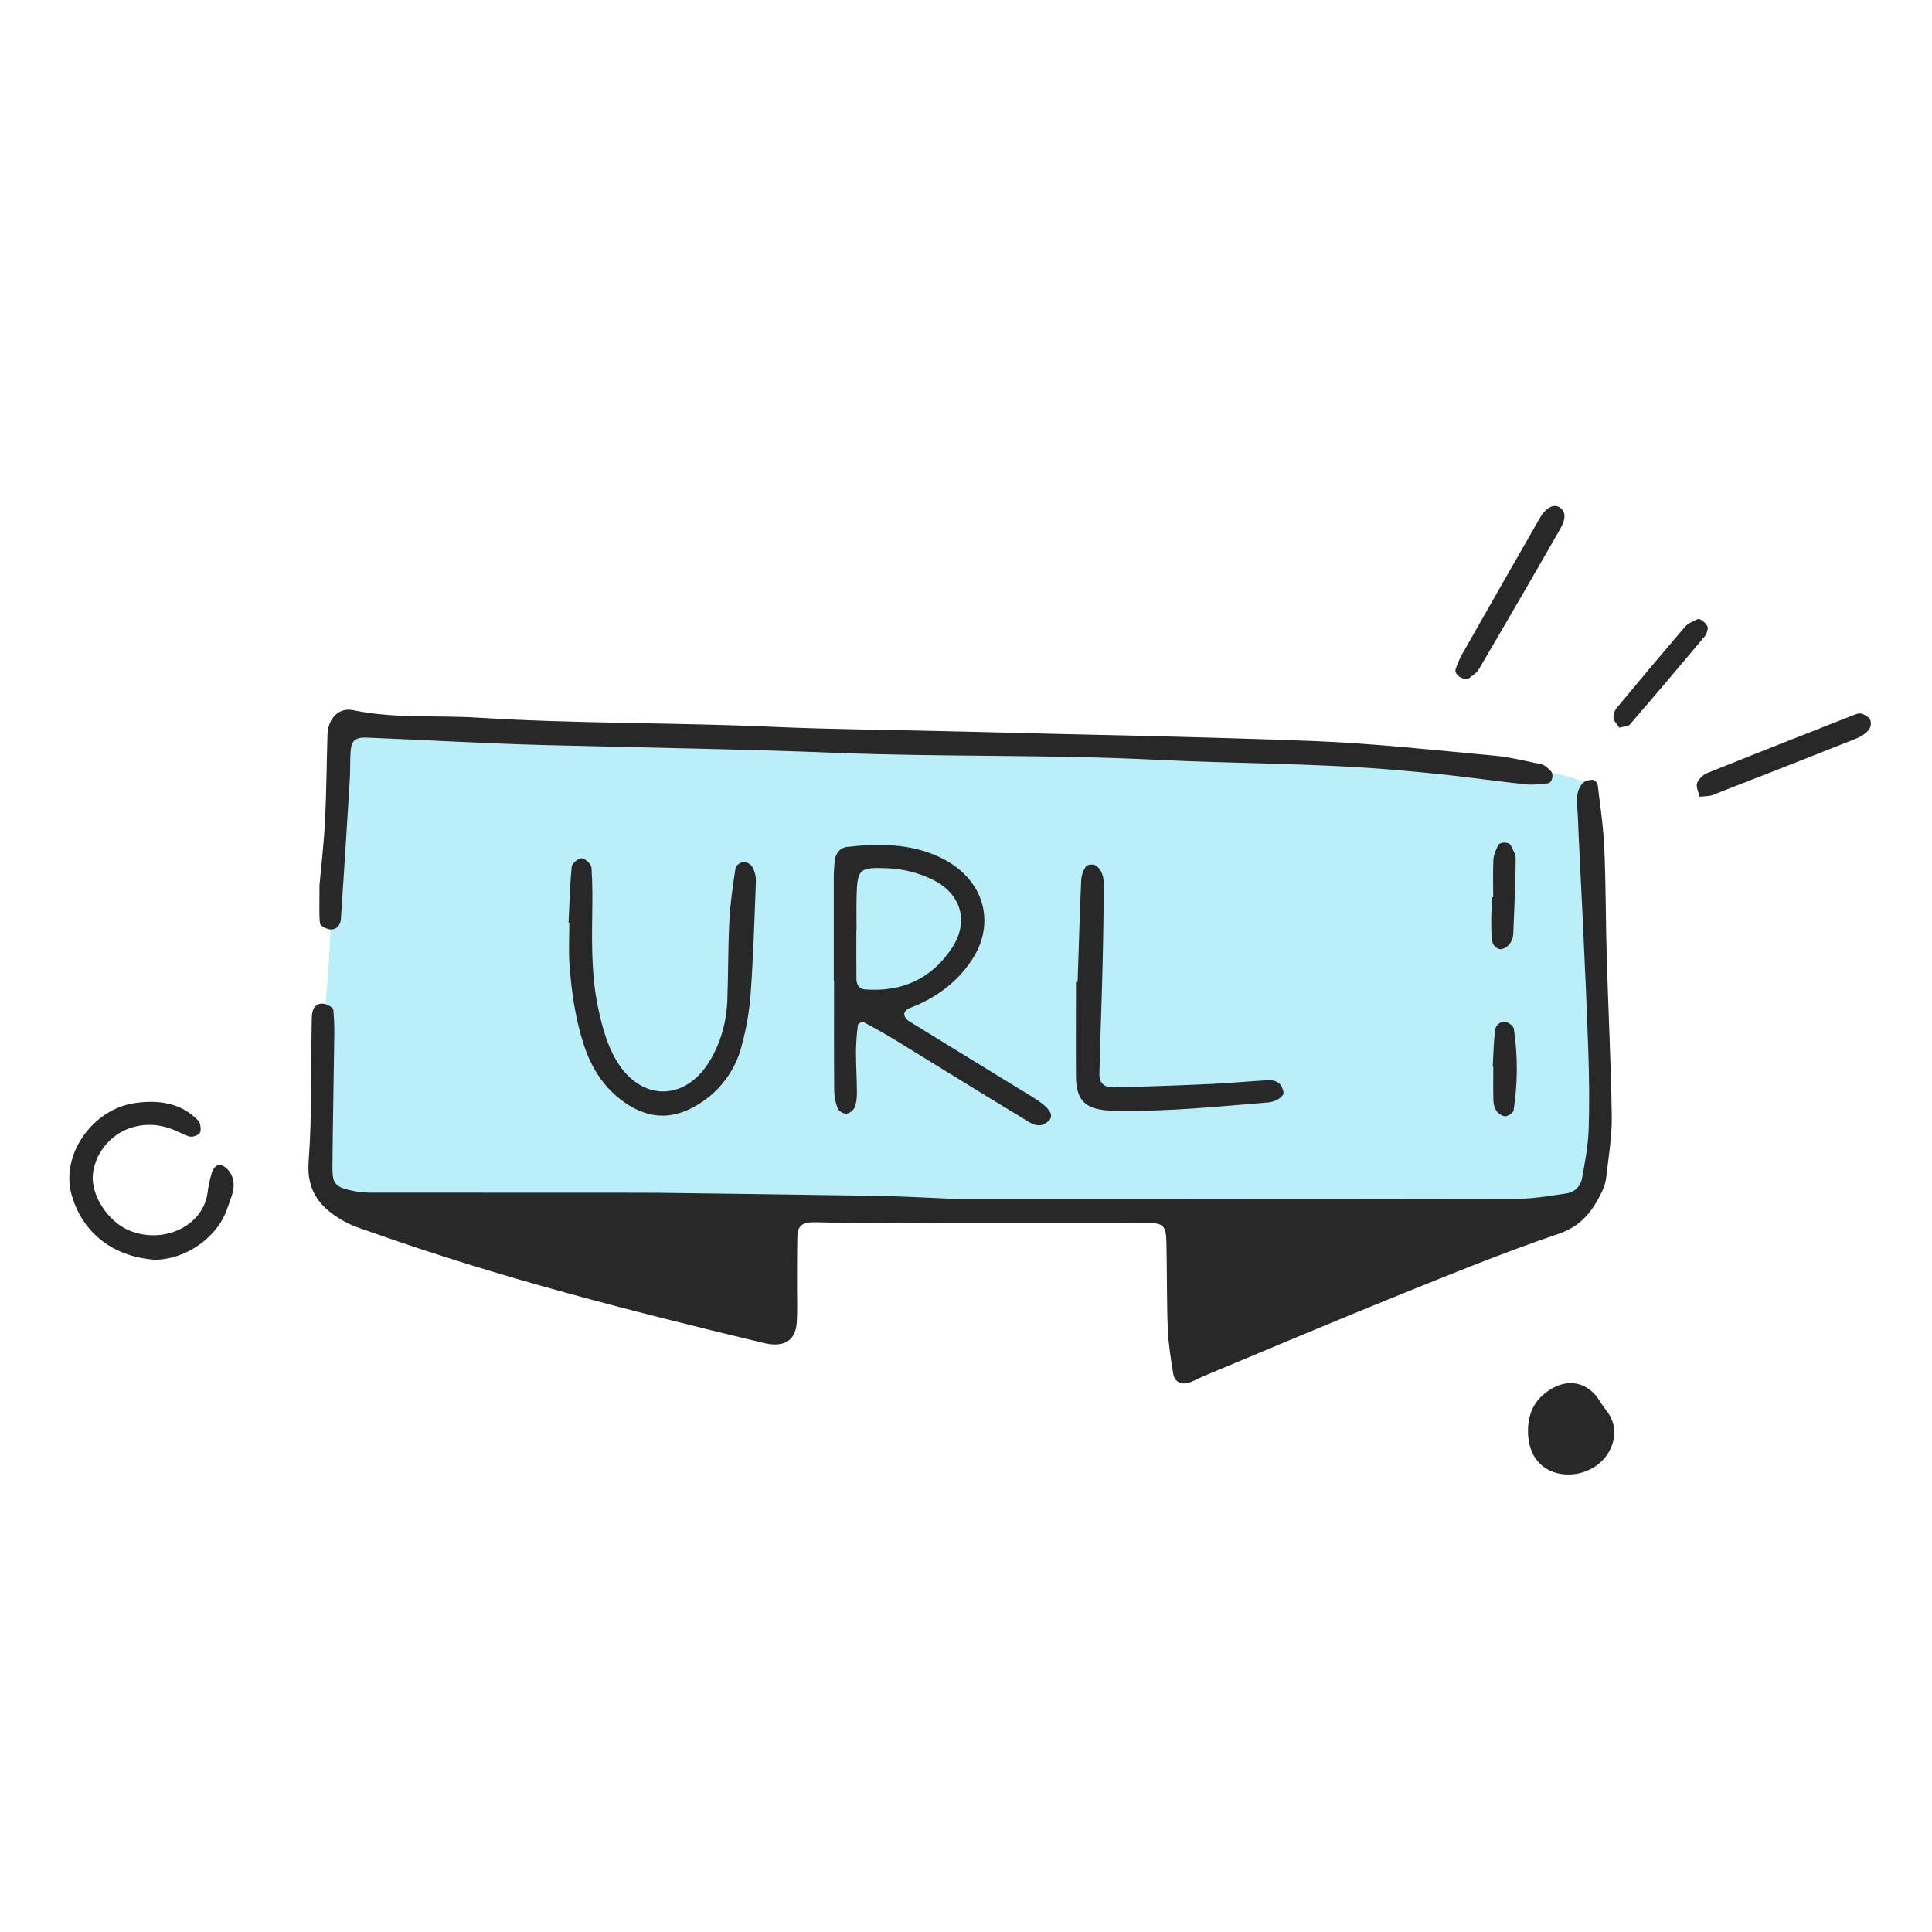 <svg xmlns="http://www.w3.org/2000/svg" xmlns:xlink="http://www.w3.org/1999/xlink" width="512" viewBox="0 0 384 384" height="512" preserveAspectRatio="xMidYMid meet"><defs><clipPath id="0aab614bf1"><path d="M 0.238 2 L 3 2 L 3 9 L 0.238 9 Z M 0.238 2 "></path></clipPath><clipPath id="e6960a38c4"><rect x="0" width="17" y="0" height="12"></rect></clipPath><clipPath id="6830509db2"><path d="M 303 274 L 321 274 L 321 293.508 L 303 293.508 Z M 303 274 "></path></clipPath><clipPath id="6a41c50e13"><path d="M 289 100.008 L 311 100.008 L 311 135 L 289 135 Z M 289 100.008 "></path></clipPath><clipPath id="119beb380f"><path d="M 337 141 L 371.879 141 L 371.879 159 L 337 159 Z M 337 141 "></path></clipPath></defs><g id="b4e46093ff"><g transform="matrix(1,0,0,1,138,186)"><g clip-path="url(#e6960a38c4)"><g clip-rule="nonzero" clip-path="url(#0aab614bf1)"><g style="fill:#000000;fill-opacity:1;"><g transform="translate(0.284, 8.096)"><path style="stroke:none" d="M 0.266 0 L 0.266 -0.234 C 0.535 -0.234 0.703 -0.25 0.766 -0.281 C 0.828 -0.32 0.859 -0.426 0.859 -0.594 L 0.859 -4.641 C 0.859 -4.828 0.82 -4.945 0.75 -5 C 0.688 -5.051 0.523 -5.078 0.266 -5.078 L 0.266 -5.312 L 1.375 -5.406 L 1.375 -0.594 C 1.375 -0.426 1.406 -0.32 1.469 -0.281 C 1.539 -0.25 1.711 -0.234 1.984 -0.234 L 1.984 0 C 1.922 0 1.82 0 1.688 0 C 1.562 -0.008 1.445 -0.016 1.344 -0.016 C 1.25 -0.016 1.176 -0.016 1.125 -0.016 C 1.062 -0.016 0.773 -0.008 0.266 0 Z M 0.266 0 "></path></g></g></g><g style="fill:#000000;fill-opacity:1;"><g transform="translate(2.436, 8.096)"><path style="stroke:none" d="M 0.266 0 L 0.266 -0.234 C 0.535 -0.234 0.703 -0.25 0.766 -0.281 C 0.828 -0.32 0.859 -0.426 0.859 -0.594 L 0.859 -2.688 C 0.859 -2.875 0.828 -2.988 0.766 -3.031 C 0.703 -3.082 0.539 -3.109 0.281 -3.109 L 0.281 -3.359 L 1.375 -3.438 L 1.375 -0.578 C 1.375 -0.43 1.398 -0.336 1.453 -0.297 C 1.516 -0.254 1.672 -0.234 1.922 -0.234 L 1.922 0 C 1.391 -0.008 1.117 -0.016 1.109 -0.016 C 1.035 -0.016 0.754 -0.008 0.266 0 Z M 0.578 -4.797 C 0.578 -4.898 0.617 -4.992 0.703 -5.078 C 0.785 -5.16 0.883 -5.203 1 -5.203 C 1.113 -5.203 1.207 -5.16 1.281 -5.078 C 1.363 -5.004 1.406 -4.906 1.406 -4.781 C 1.406 -4.664 1.363 -4.566 1.281 -4.484 C 1.207 -4.41 1.113 -4.375 1 -4.375 C 0.875 -4.375 0.77 -4.414 0.688 -4.5 C 0.613 -4.582 0.578 -4.68 0.578 -4.797 Z M 0.578 -4.797 "></path></g></g><g style="fill:#000000;fill-opacity:1;"><g transform="translate(4.588, 8.096)"><path style="stroke:none" d="M 0.25 0 L 0.25 -0.234 C 0.531 -0.234 0.703 -0.25 0.766 -0.281 C 0.828 -0.32 0.859 -0.426 0.859 -0.594 L 0.859 -2.672 C 0.859 -2.867 0.82 -2.988 0.75 -3.031 C 0.688 -3.082 0.52 -3.109 0.25 -3.109 L 0.25 -3.359 L 1.344 -3.438 L 1.344 -2.625 C 1.582 -3.164 1.969 -3.438 2.5 -3.438 C 2.883 -3.438 3.156 -3.344 3.312 -3.156 C 3.426 -3.02 3.492 -2.879 3.516 -2.734 C 3.547 -2.586 3.562 -2.328 3.562 -1.953 L 3.562 -0.469 C 3.562 -0.363 3.602 -0.297 3.688 -0.266 C 3.77 -0.242 3.93 -0.234 4.172 -0.234 L 4.172 0 C 3.641 -0.008 3.348 -0.016 3.297 -0.016 C 3.254 -0.016 2.957 -0.008 2.406 0 L 2.406 -0.234 C 2.688 -0.234 2.859 -0.25 2.922 -0.281 C 2.984 -0.32 3.016 -0.426 3.016 -0.594 L 3.016 -2.406 C 3.016 -2.664 2.973 -2.875 2.891 -3.031 C 2.816 -3.188 2.664 -3.266 2.438 -3.266 C 2.176 -3.266 1.938 -3.148 1.719 -2.922 C 1.5 -2.703 1.391 -2.398 1.391 -2.016 L 1.391 -0.594 C 1.391 -0.426 1.422 -0.32 1.484 -0.281 C 1.555 -0.25 1.727 -0.234 2 -0.234 L 2 0 C 1.469 -0.008 1.176 -0.016 1.125 -0.016 C 1.082 -0.016 0.789 -0.008 0.25 0 Z M 0.25 0 "></path></g></g><g style="fill:#000000;fill-opacity:1;"><g transform="translate(8.901, 8.096)"><path style="stroke:none" d="M 0.219 0 L 0.219 -0.234 C 0.488 -0.234 0.656 -0.25 0.719 -0.281 C 0.789 -0.32 0.828 -0.426 0.828 -0.594 L 0.828 -4.641 C 0.828 -4.828 0.789 -4.945 0.719 -5 C 0.656 -5.051 0.488 -5.078 0.219 -5.078 L 0.219 -5.312 L 1.344 -5.406 L 1.344 -1.672 L 2.438 -2.609 C 2.551 -2.711 2.609 -2.816 2.609 -2.922 C 2.609 -3.035 2.531 -3.098 2.375 -3.109 L 2.375 -3.359 C 2.594 -3.336 2.883 -3.328 3.25 -3.328 C 3.469 -3.328 3.648 -3.336 3.797 -3.359 L 3.797 -3.109 C 3.473 -3.098 3.145 -2.957 2.812 -2.688 C 2.738 -2.633 2.613 -2.531 2.438 -2.375 C 2.27 -2.227 2.188 -2.145 2.188 -2.125 C 2.188 -2.125 2.188 -2.113 2.188 -2.094 C 2.195 -2.082 2.207 -2.07 2.219 -2.062 C 2.227 -2.062 2.234 -2.055 2.234 -2.047 L 3.219 -0.656 C 3.352 -0.469 3.469 -0.348 3.562 -0.297 C 3.664 -0.254 3.805 -0.234 3.984 -0.234 L 3.984 0 C 3.754 -0.008 3.523 -0.016 3.297 -0.016 C 3.172 -0.016 2.891 -0.008 2.453 0 L 2.453 -0.234 C 2.641 -0.234 2.734 -0.297 2.734 -0.422 C 2.734 -0.504 2.523 -0.836 2.109 -1.422 C 2.078 -1.461 2.023 -1.523 1.953 -1.609 C 1.891 -1.703 1.844 -1.77 1.812 -1.812 L 1.312 -1.391 L 1.312 -0.594 C 1.312 -0.426 1.344 -0.32 1.406 -0.281 C 1.477 -0.25 1.648 -0.234 1.922 -0.234 L 1.922 0 C 1.609 -0.008 1.32 -0.016 1.062 -0.016 C 1.008 -0.016 0.727 -0.008 0.219 0 Z M 0.219 0 "></path></g></g><g style="fill:#000000;fill-opacity:1;"><g transform="translate(12.996, 8.096)"><path style="stroke:none" d="M 0.266 -0.109 L 0.266 -1.125 C 0.266 -1.188 0.266 -1.227 0.266 -1.25 C 0.266 -1.27 0.27 -1.285 0.281 -1.297 C 0.301 -1.316 0.328 -1.328 0.359 -1.328 C 0.391 -1.328 0.41 -1.316 0.422 -1.297 C 0.441 -1.285 0.457 -1.25 0.469 -1.188 C 0.539 -0.832 0.66 -0.562 0.828 -0.375 C 1.004 -0.188 1.242 -0.094 1.547 -0.094 C 1.836 -0.094 2.055 -0.156 2.203 -0.281 C 2.348 -0.406 2.422 -0.578 2.422 -0.797 C 2.422 -1.172 2.156 -1.41 1.625 -1.516 C 1.312 -1.578 1.086 -1.629 0.953 -1.672 C 0.828 -1.711 0.707 -1.781 0.594 -1.875 C 0.375 -2.051 0.266 -2.27 0.266 -2.531 C 0.266 -2.789 0.359 -3.016 0.547 -3.203 C 0.742 -3.391 1.062 -3.484 1.5 -3.484 C 1.789 -3.484 2.035 -3.41 2.234 -3.266 C 2.297 -3.305 2.336 -3.348 2.359 -3.391 C 2.43 -3.453 2.484 -3.484 2.516 -3.484 C 2.555 -3.484 2.582 -3.469 2.594 -3.438 C 2.602 -3.414 2.609 -3.367 2.609 -3.297 L 2.609 -2.516 C 2.609 -2.453 2.602 -2.41 2.594 -2.391 C 2.594 -2.367 2.582 -2.352 2.562 -2.344 C 2.551 -2.332 2.531 -2.328 2.5 -2.328 C 2.445 -2.328 2.414 -2.348 2.406 -2.391 C 2.375 -3.023 2.07 -3.344 1.5 -3.344 C 1.195 -3.344 0.973 -3.281 0.828 -3.156 C 0.691 -3.039 0.625 -2.906 0.625 -2.75 C 0.625 -2.656 0.645 -2.57 0.688 -2.5 C 0.727 -2.438 0.773 -2.383 0.828 -2.344 C 0.891 -2.312 0.969 -2.273 1.062 -2.234 C 1.164 -2.203 1.25 -2.176 1.312 -2.156 C 1.375 -2.145 1.469 -2.129 1.594 -2.109 C 2.008 -2.023 2.301 -1.898 2.469 -1.734 C 2.688 -1.516 2.797 -1.27 2.797 -1 C 2.797 -0.688 2.691 -0.426 2.484 -0.219 C 2.273 -0.008 1.961 0.094 1.547 0.094 C 1.211 0.094 0.926 -0.02 0.688 -0.25 C 0.656 -0.219 0.629 -0.188 0.609 -0.156 C 0.586 -0.133 0.57 -0.117 0.562 -0.109 C 0.551 -0.098 0.547 -0.086 0.547 -0.078 C 0.547 -0.078 0.539 -0.07 0.531 -0.062 C 0.426 0.039 0.363 0.094 0.344 0.094 C 0.301 0.094 0.273 0.078 0.266 0.047 C 0.266 0.016 0.266 -0.035 0.266 -0.109 Z M 0.266 -0.109 "></path></g></g></g></g><path style=" stroke:none;fill-rule:nonzero;fill:#baeffa;fill-opacity:1;" d="M 100.012 144 C 103.262 144 106.531 144.109 109.781 143.977 C 119.844 143.562 129.77 144.914 139.719 146.062 C 141.953 146.32 144.199 146.48 146.445 146.543 C 152.207 146.703 157.977 146.668 163.73 146.926 C 173.734 147.375 183.773 147.676 193.73 148.594 C 213.988 150.449 234.281 149.387 254.555 149.777 C 261.055 149.906 267.574 149.695 274.023 150.977 C 276.215 151.414 278.52 151.434 280.766 151.379 C 288.812 151.191 296.746 152.34 304.738 153.031 C 307.215 153.246 309.676 153.844 312.094 154.449 C 315.617 155.352 317.66 157.625 317.918 161.367 C 318.242 166.102 318.75 170.844 318.902 175.578 C 318.996 178.555 318.633 181.559 318.359 184.539 C 318.219 186.281 317.688 188.012 317.695 189.746 C 317.75 200.254 317.094 210.797 318.594 221.258 C 319.32 226.355 318.07 231.246 317.164 236.133 C 316.594 239.207 314.426 241.277 311.148 242.191 C 306.227 243.566 301.262 243.746 296.25 242.73 C 283.102 240.062 269.836 240.516 256.578 240.395 C 248.059 240.32 239.535 240.348 231.02 240.172 C 227.531 240.094 224.043 239.629 220.559 239.281 C 213.551 238.57 206.504 238.43 199.559 239.395 C 192.328 240.426 185.082 240.562 177.82 239.809 C 168.805 238.828 159.809 239.102 150.801 238.965 C 143.789 238.859 136.766 238.965 129.754 239.082 C 126.504 239.133 123.254 239.473 120 239.59 C 116.75 239.707 113.5 239.816 110.25 239.727 C 103.75 239.551 97.25 239.082 90.75 239.031 C 87.77 239.008 84.789 239.656 81.828 240.039 C 77.086 240.648 72.457 240.961 67.773 239.133 C 65.289 238.164 64.078 236.59 63.59 234.359 C 63.184 232.387 63.051 230.398 63.191 228.395 C 63.734 219.652 63.406 210.895 64.422 202.145 C 65.605 191.961 65.691 181.656 66.555 171.426 C 67.184 163.957 68.121 156.5 69.25 149.086 C 69.926 144.66 71.348 143.824 75.957 143.887 C 77.211 143.902 78.461 144.035 79.715 144.062 C 83.973 144.137 88.234 144.199 92.492 144.246 C 95 144.273 97.504 144.246 100.012 144.246 Z M 100.012 144 "></path><path style=" stroke:none;fill-rule:nonzero;fill:#292828;fill-opacity:1;" d="M 189.996 238.297 C 226.488 238.297 264.113 238.324 301.734 238.25 C 304.965 238.25 308.211 237.664 311.426 237.184 C 311.805 237.129 312.164 237.012 312.508 236.84 C 312.848 236.668 313.156 236.445 313.426 236.176 C 313.699 235.906 313.922 235.602 314.098 235.262 C 314.27 234.918 314.387 234.559 314.445 234.18 C 315.035 230.984 315.637 227.75 315.754 224.516 C 315.938 219.258 315.855 213.98 315.68 208.719 C 315.383 199.703 314.945 190.691 314.535 181.68 C 314.242 175.18 313.855 168.68 313.602 162.18 C 313.516 159.969 312.902 157.598 314.547 155.676 C 314.941 155.215 315.82 155.023 316.492 154.984 C 316.836 154.961 317.492 155.527 317.535 155.879 C 318.047 160.094 318.684 164.316 318.867 168.551 C 319.184 175.816 319.137 183.094 319.355 190.367 C 319.664 200.883 320.195 211.398 320.352 221.918 C 320.406 225.895 319.711 229.887 319.27 233.863 C 319.156 234.867 318.887 235.824 318.457 236.734 C 316.598 240.602 314.391 243.664 309.77 245.234 C 298.871 248.934 288.195 253.312 277.52 257.625 C 264.746 262.789 252.059 268.172 239.344 273.469 C 238.422 273.852 237.539 274.348 236.609 274.711 C 234.926 275.375 233.457 274.734 233.188 273.047 C 232.711 270.086 232.227 267.105 232.102 264.109 C 231.887 258.348 231.973 252.574 231.832 246.805 C 231.762 243.723 231.207 243.102 228.398 243.094 C 213.102 243.066 197.805 243.094 182.508 243.094 C 177.242 243.094 171.977 243.051 166.711 243.016 C 164.957 243.016 163.188 242.914 161.445 242.934 C 159.504 242.953 158.543 243.746 158.492 245.527 C 158.402 249.047 158.438 252.547 158.418 256.055 C 158.418 258.312 158.512 260.574 158.363 262.828 C 158.141 266.203 156.176 267.641 152.758 267.117 C 152.262 267.043 151.777 266.926 151.289 266.809 C 125.238 260.551 99.285 253.941 74.004 244.973 C 72.109 244.305 70.164 243.73 68.434 242.766 C 63.844 240.195 60.887 236.938 61.34 230.875 C 62.027 221.637 61.789 212.328 61.957 203.051 C 61.973 202.305 61.957 201.512 62.199 200.824 C 62.27 200.582 62.387 200.363 62.543 200.168 C 62.699 199.973 62.891 199.816 63.109 199.695 C 63.332 199.574 63.566 199.504 63.816 199.477 C 64.066 199.449 64.312 199.473 64.555 199.543 C 65.199 199.711 66.199 200.238 66.25 200.691 C 66.43 202.688 66.488 204.688 66.426 206.688 C 66.324 214.965 66.152 223.238 66.078 231.512 C 66.039 235.359 66.348 235.965 70.777 236.816 C 72.02 237.012 73.27 237.086 74.527 237.043 C 91.848 237.055 109.156 237.062 126.449 237.062 C 127.957 237.062 129.461 237.062 130.965 237.078 C 145.508 237.277 160.051 237.445 174.594 237.691 C 179.359 237.773 184.113 238.059 189.996 238.297 Z M 189.996 238.297 "></path><path style=" stroke:none;fill-rule:nonzero;fill:#292828;fill-opacity:1;" d="M 63.504 175.906 C 63.777 172.785 64.34 168.051 64.59 163.32 C 64.891 157.562 64.914 151.793 65.09 146.031 C 65.188 142.797 67.332 140.547 70.211 141.156 C 78.395 142.863 86.691 142.121 94.922 142.637 C 114.426 143.859 134.004 143.586 153.516 144.457 C 165.789 145 178.055 145.055 190.324 145.383 C 213.867 146.012 237.418 146.371 260.953 147.277 C 272.945 147.742 284.906 149.082 296.867 150.176 C 300.086 150.469 303.27 151.258 306.445 151.934 C 307.094 152.074 307.66 152.715 308.195 153.203 C 308.898 153.844 308.535 155.59 307.652 155.691 C 306.195 155.859 304.703 156.047 303.258 155.895 C 298.285 155.371 293.332 154.664 288.359 154.105 C 284.383 153.66 280.402 153.293 276.414 152.957 C 260.926 151.676 245.375 151.785 229.871 151.012 C 208.586 149.945 187.277 150.469 166 149.625 C 146.719 148.859 127.43 148.594 108.148 148.082 C 96.379 147.77 84.625 147.078 72.867 146.598 C 70.5 146.504 69.793 147.246 69.66 149.691 C 69.566 151.445 69.629 153.211 69.523 154.953 C 68.961 164.188 68.371 173.426 67.758 182.664 C 67.664 184.105 66.57 185.004 65.27 184.668 C 64.625 184.5 63.625 183.953 63.586 183.504 C 63.402 181.535 63.504 179.523 63.504 175.906 Z M 63.504 175.906 "></path><path style=" stroke:none;fill-rule:nonzero;fill:#292828;fill-opacity:1;" d="M 165.723 194.906 C 165.723 188.406 165.723 181.883 165.723 175.367 C 165.691 173.863 165.766 172.367 165.949 170.871 C 166.145 169.562 167.008 168.473 168.359 168.328 C 174.633 167.656 180.863 167.598 186.777 170.371 C 192.691 173.145 196.047 178.227 195.617 183.926 C 195.359 187.297 193.863 190.137 191.754 192.715 C 188.816 196.297 185.098 198.715 180.805 200.367 C 179.379 200.906 179.398 202.176 180.789 203.035 C 188.883 208.027 196.984 213.004 205.102 217.961 C 208.441 219.988 209.668 221.59 208.461 222.758 C 206.457 224.703 204.637 223.051 203.047 222.102 C 194.68 217.074 186.406 211.891 178.082 206.797 C 175.957 205.496 173.773 204.289 171.582 203.121 C 171.371 203.012 170.555 203.457 170.52 203.707 C 170.289 205.43 170.16 207.156 170.133 208.891 C 170.133 211.648 170.309 214.402 170.32 217.156 C 170.32 218.137 170.25 219.191 169.883 220.074 C 169.641 220.656 168.836 221.301 168.238 221.348 C 167.641 221.391 166.695 220.836 166.492 220.312 C 166.047 219.148 165.82 217.941 165.805 216.691 C 165.746 209.434 165.777 202.172 165.777 194.91 Z M 170.25 184.801 L 170.211 184.801 C 170.211 188.051 170.184 191.301 170.223 194.551 C 170.223 195.621 170.734 196.559 171.883 196.648 C 179.23 197.215 185.156 194.57 189.219 188.398 C 192.715 183.098 190.988 177.469 185.156 174.738 C 182.41 173.438 179.523 172.715 176.488 172.574 C 170.852 172.336 170.391 172.668 170.258 178.043 C 170.199 180.297 170.246 182.551 170.246 184.801 Z M 170.25 184.801 "></path><path style=" stroke:none;fill-rule:nonzero;fill:#292828;fill-opacity:1;" d="M 112.996 183.461 C 113.184 179.715 113.27 175.961 113.637 172.23 C 113.703 171.578 115.012 170.52 115.637 170.59 C 116.371 170.672 117.512 171.754 117.562 172.461 C 117.789 175.711 117.75 178.961 117.703 182.215 C 117.617 188.48 117.617 194.727 119.004 200.902 C 119.773 204.34 120.691 207.723 122.496 210.762 C 127.352 218.938 136.164 219 141.07 210.859 C 143.305 207.156 144.41 203.027 144.566 198.707 C 144.758 193.449 144.699 188.18 144.973 182.926 C 145.156 179.441 145.672 175.965 146.195 172.508 C 146.273 172.012 147.227 171.336 147.801 171.309 C 148.375 171.281 149.277 171.809 149.562 172.348 C 150.031 173.234 150.258 174.18 150.238 175.184 C 149.965 182.691 149.727 190.203 149.188 197.691 C 148.91 201.188 148.305 204.625 147.375 208.008 C 146.797 210.215 145.848 212.254 144.535 214.125 C 143.223 215.996 141.625 217.578 139.746 218.871 C 134.117 222.812 128.641 222.723 123.168 218.391 C 119.742 215.684 117.512 212.059 116.125 207.926 C 114.375 202.668 113.598 197.223 113.191 191.727 C 112.988 188.988 113.156 186.215 113.156 183.457 Z M 112.996 183.461 "></path><path style=" stroke:none;fill-rule:nonzero;fill:#292828;fill-opacity:1;" d="M 214.184 195.18 C 214.41 188.43 214.605 181.676 214.898 174.926 C 214.973 173.93 215.289 173.02 215.855 172.195 C 216.102 171.844 217.262 171.703 217.695 171.973 C 219.105 172.844 219.391 174.422 219.383 175.926 C 219.355 181.68 219.266 187.438 219.113 193.195 C 218.945 199.949 218.672 206.707 218.512 213.461 C 218.469 215.227 219.426 216.168 221.367 216.125 C 227.867 215.965 234.367 215.738 240.867 215.438 C 244.613 215.266 248.348 214.895 252.094 214.695 C 252.859 214.652 253.559 214.844 254.191 215.277 C 254.695 215.668 255.004 216.461 255.117 217.125 C 255.172 217.48 254.699 218.07 254.305 218.309 C 253.684 218.727 253.004 218.988 252.266 219.098 C 242.293 219.91 232.328 220.949 222.297 220.773 C 221.547 220.758 220.793 220.773 220.043 220.703 C 215.598 220.348 213.895 218.535 213.859 213.969 C 213.816 207.707 213.859 201.445 213.859 195.184 Z M 214.184 195.18 "></path><path style=" stroke:none;fill-rule:nonzero;fill:#292828;fill-opacity:1;" d="M 30.727 250.379 C 21.789 249.727 16.102 244.367 14.203 237.352 C 12.039 229.422 18.488 220.348 26.934 219.219 C 31.539 218.602 35.973 219.156 39.422 222.742 C 39.836 223.172 39.918 224.094 39.871 224.75 C 39.816 225.539 38.309 226.168 37.434 225.832 C 36.039 225.293 34.703 224.539 33.273 224.121 C 30.797 223.359 28.332 223.387 25.871 224.203 C 21.754 225.598 18.691 229.555 18.438 233.719 C 18.199 237.684 21.445 242.688 25.445 244.461 C 32.23 247.469 40.457 243.801 41.27 236.926 C 41.438 235.688 41.695 234.469 42.047 233.27 C 42.316 232.238 43.039 231.27 44.113 231.645 C 44.926 231.914 45.715 232.848 46.07 233.676 C 47.055 235.957 45.855 238.137 45.164 240.207 C 43.219 246.016 36.836 250.383 30.727 250.379 Z M 30.727 250.379 "></path><g clip-rule="nonzero" clip-path="url(#6830509db2)"><path style=" stroke:none;fill-rule:nonzero;fill:#292828;fill-opacity:1;" d="M 312.023 293.062 C 307.285 293.188 304.043 290.152 303.73 285.348 C 303.461 281.254 304.855 278.035 308.516 275.941 C 311.641 274.156 315.016 274.711 317.25 277.445 C 317.879 278.211 318.309 279.137 318.941 279.898 C 321.094 282.48 321.445 285.316 319.953 288.25 C 318.484 291.145 315.293 292.973 312.023 293.062 Z M 312.023 293.062 "></path></g><g clip-rule="nonzero" clip-path="url(#6a41c50e13)"><path style=" stroke:none;fill-rule:nonzero;fill:#292828;fill-opacity:1;" d="M 291.824 134.934 C 290.285 135.129 289.039 133.828 289.309 133.066 C 289.605 132.121 289.98 131.207 290.438 130.324 C 295.625 121.188 300.832 112.059 306.062 102.945 C 307.32 100.758 309.004 100.008 310.16 100.965 C 311.152 101.793 311.281 103.035 310.16 105.027 C 304.816 114.367 299.422 123.672 293.977 132.949 C 293.395 133.902 292.266 134.531 291.824 134.934 Z M 291.824 134.934 "></path></g><g clip-rule="nonzero" clip-path="url(#119beb380f)"><path style=" stroke:none;fill-rule:nonzero;fill:#292828;fill-opacity:1;" d="M 337.801 158.359 C 337.59 157.379 337.047 156.359 337.309 155.637 C 337.605 154.824 338.512 153.977 339.352 153.637 C 349.102 149.711 358.879 145.871 368.656 142.031 C 369.098 141.859 369.695 141.695 370.082 141.855 C 370.719 142.125 371.508 142.543 371.742 143.105 C 371.961 143.82 371.852 144.484 371.418 145.094 C 370.742 145.84 369.934 146.398 369 146.77 C 359.465 150.562 349.918 154.312 340.355 158.027 C 339.707 158.285 338.934 158.223 337.801 158.359 Z M 337.801 158.359 "></path></g><path style=" stroke:none;fill-rule:nonzero;fill:#292828;fill-opacity:1;" d="M 321.836 144.621 C 321.379 143.898 320.754 143.32 320.691 142.691 C 320.672 141.926 320.898 141.246 321.383 140.648 C 325.859 135.246 330.371 129.879 334.926 124.551 C 335.527 123.852 336.551 123.469 337.418 123.07 C 338.031 122.801 339.586 124.273 339.43 124.918 C 339.312 125.387 339.273 125.945 338.988 126.289 C 334.004 132.223 329.004 138.152 323.934 144.016 C 323.562 144.453 322.625 144.414 321.836 144.621 Z M 321.836 144.621 "></path><path style=" stroke:none;fill-rule:nonzero;fill:#292828;fill-opacity:1;" d="M 296.785 178.328 C 296.785 175.824 296.703 173.316 296.824 170.816 C 296.871 169.891 297.336 168.953 297.719 168.07 C 298.043 167.305 299.898 167.258 300.266 168.008 C 300.688 168.875 301.273 169.812 301.258 170.719 C 301.195 175.723 300.988 180.738 300.77 185.73 C 300.711 186.492 300.434 187.168 299.934 187.75 C 299.5 188.242 298.68 188.727 298.102 188.652 C 297.52 188.582 296.746 187.855 296.645 187.301 C 296.391 185.84 296.398 184.32 296.398 182.828 C 296.398 181.336 296.52 179.828 296.582 178.328 Z M 296.785 178.328 "></path><path style=" stroke:none;fill-rule:nonzero;fill:#292828;fill-opacity:1;" d="M 296.691 211.996 C 296.832 209.539 296.867 207.066 297.184 204.629 C 297.219 204.383 297.305 204.152 297.438 203.938 C 297.574 203.727 297.742 203.551 297.949 203.41 C 298.156 203.27 298.383 203.176 298.629 203.129 C 298.875 203.082 299.121 203.086 299.367 203.141 C 299.961 203.273 300.816 203.953 300.891 204.496 C 301.691 209.906 301.672 215.312 300.832 220.719 C 300.754 221.203 299.746 221.852 299.164 221.863 C 298.582 221.875 297.797 221.32 297.414 220.781 C 297.02 220.141 296.824 219.445 296.828 218.695 C 296.758 216.469 296.801 214.242 296.801 212.016 Z M 296.691 211.996 "></path></g></svg>